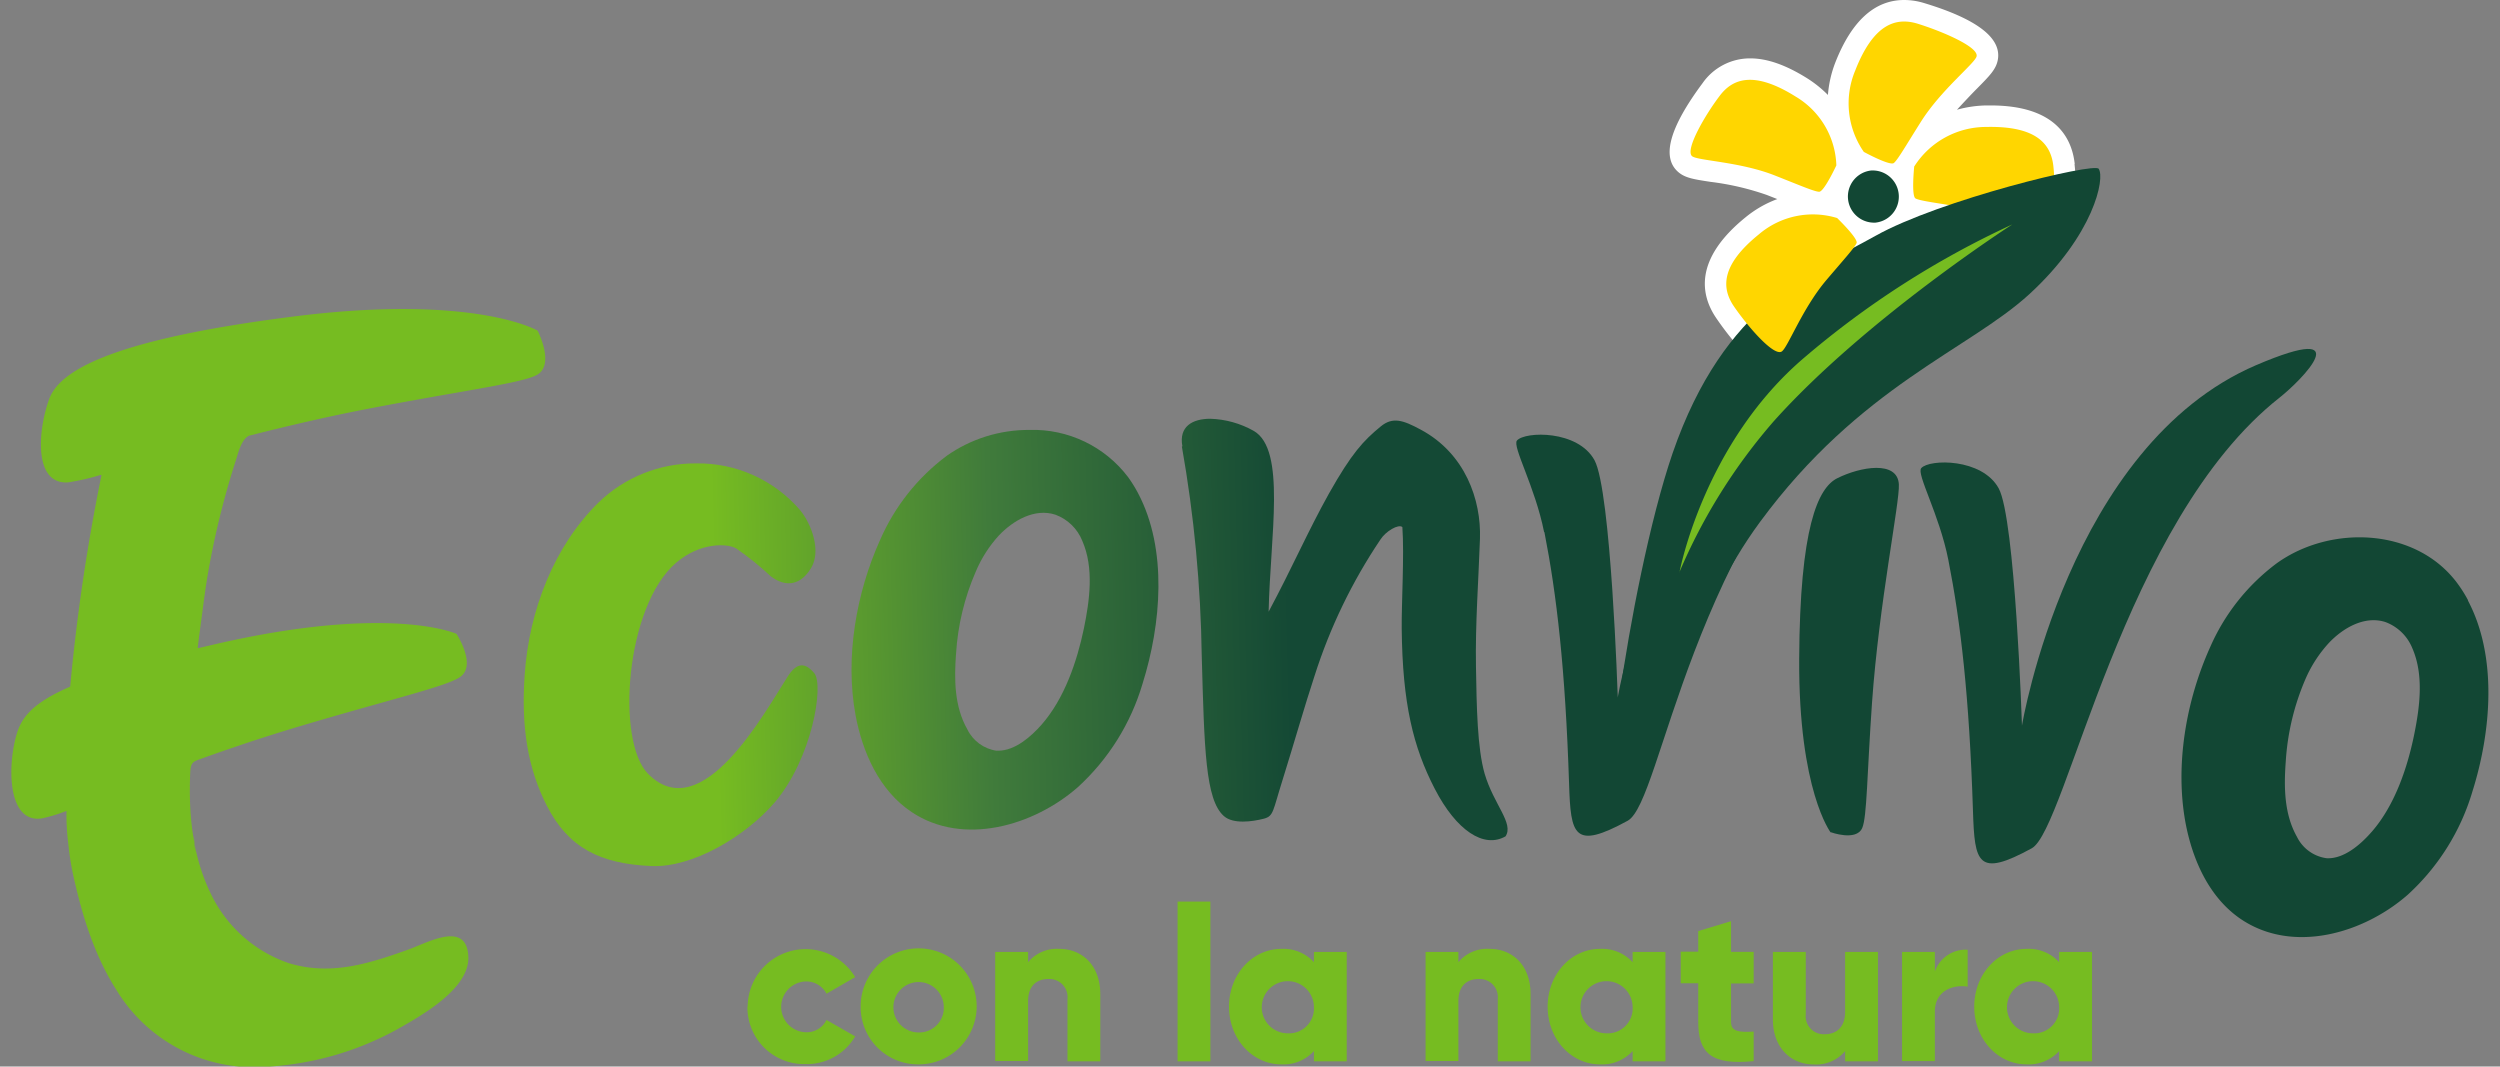 <?xml version="1.0" encoding="UTF-8"?> <svg xmlns="http://www.w3.org/2000/svg" xmlns:xlink="http://www.w3.org/1999/xlink" id="Livello_1" data-name="Livello 1" viewBox="0 0 338.32 144.33"><rect x="0" y="0" width="338.32" height="144.33" fill="#808080" stroke="none"/><defs><style>.cls-1{fill:none;}.cls-2{fill:#124734;}.cls-3{fill:#fff;}.cls-4{fill:#ffd600;}.cls-5{fill:#76bc21;}.cls-6{clip-path:url(#clip-path);}.cls-7{fill:url(#Sfumatura_senza_nome);}.cls-8{clip-path:url(#clip-path-2);}.cls-9{fill:url(#Sfumatura_senza_nome_2);}.cls-10{clip-path:url(#clip-path-3);}.cls-11{fill:url(#Sfumatura_senza_nome_3);}</style><clipPath id="clip-path"><path class="cls-1" d="M159.94,60.42a177.34,177.34,0,0,1,2.69,28.36c.35,12.5.48,19.46,3,21.66,1.25,1.11,3.82.76,5.41.35,1.33-.35,1.19-1,2.53-5.25,1.64-5.25,3-10.06,4.33-14.09a72.43,72.43,0,0,1,8.88-18.39c.73-1.17,2.48-2.19,3-1.73.27,3.77-.12,10.28-.09,13.69.1,10.22,1.56,16.09,4.48,21.74s6.64,8.1,9.57,6.42c1.16-1.75-1.59-4.3-2.82-8.45-1-3.46-1.09-9.06-1.18-14.5-.1-5.84.34-11.55.54-17.32.18-5.27-2-11.54-8-14.76-2.44-1.32-3.82-1.76-5.43-.44-2.33,1.91-3.93,3.62-7,9.07-2.88,5.16-4.9,9.89-8.17,16,.22-10.28,2.39-21.9-2-24.46a12.74,12.74,0,0,0-5.9-1.65c-2.42,0-4.27,1.05-3.77,3.73"></path></clipPath><linearGradient id="Sfumatura_senza_nome" x1="-198.47" y1="573.81" x2="-197.47" y2="573.81" gradientTransform="matrix(112.07, 0, 0, -112.07, 22318.68, 64394.88)" gradientUnits="userSpaceOnUse"><stop offset="0" stop-color="#76bc21"></stop><stop offset="0.19" stop-color="#76bc21"></stop><stop offset="0.52" stop-color="#407b3b"></stop><stop offset="0.88" stop-color="#144935"></stop><stop offset="1" stop-color="#144935"></stop></linearGradient><clipPath id="clip-path-2"><path class="cls-1" d="M81,68c-6,5.88-9.41,14.58-10,23.37-.48,6.92.39,12.56,3,17.66,2.92,5.74,7.26,7.87,14.15,8.17,5.55.25,12.72-4,16.69-8.61,5.09-6,6.68-15.9,5.36-17.48s-2.42-1.39-3.6.44c-3.08,4.77-11.59,20.53-18.89,13.18-4.38-4.4-3.08-22.67,3.77-28.56,3.28-2.82,7-2.65,8.18-1.93A41.12,41.12,0,0,1,104.32,78c2.08,1.56,4.07,1.16,5.45-1.14s.08-5.9-1.49-7.82a18.19,18.19,0,0,0-14.09-6.33A18.79,18.79,0,0,0,81,68"></path></clipPath><linearGradient id="Sfumatura_senza_nome_2" x1="-198.47" y1="573.82" x2="-197.47" y2="573.82" gradientTransform="matrix(112.07, 0, 0, -112.07, 22318.71, 64399.7)" xlink:href="#Sfumatura_senza_nome"></linearGradient><clipPath id="clip-path-3"><path class="cls-1" d="M134.9,101.6a5.24,5.24,0,0,1-4-2.91c-1.76-3.1-1.78-6.78-1.52-10.24a32.94,32.94,0,0,1,2.67-11.1,17.08,17.08,0,0,1,3.13-4.89c1.9-2,4.82-3.73,7.64-2.81a6.24,6.24,0,0,1,3.64,3.53c1.61,3.67,1,8.07.22,11.88-.94,4.5-2.65,9.5-5.72,13-1.4,1.6-3.59,3.53-5.86,3.53h-.22m-6.77-39.9a28.3,28.3,0,0,0-9,11.36c-3.25,7.21-4.77,15.94-3.33,23.74.94,5,3.2,10.19,7.6,13.11,7,4.67,16.56,1.83,22.49-3.38a30.73,30.73,0,0,0,8.75-14c2.51-8,3.43-18.17-.63-25.82a18.49,18.49,0,0,0-1.31-2.11,16.15,16.15,0,0,0-13.39-6.41,19.3,19.3,0,0,0-11.2,3.52"></path></clipPath><linearGradient id="Sfumatura_senza_nome_3" x1="-198.47" y1="573.81" x2="-197.47" y2="573.81" gradientTransform="matrix(112.07, 0, 0, -112.07, 22318.65, 64394.89)" xlink:href="#Sfumatura_senza_nome"></linearGradient></defs><path class="cls-2" d="M247.75,112.67s-4.36-5.66-4.27-23.47S246,66,248.67,64.7c3.08-1.53,8.12-2.44,8.3.85.13,2.42-2.68,16.08-3.63,29.5-.68,9.67-.68,15.55-1.33,17-.8,1.84-4.26.57-4.26.57"></path><path class="cls-2" d="M263.66,75.75c1.67,8.45,2.84,18.45,3.34,34.05.22,7,.63,9,7.95,5,4.73-2.61,12.34-44.32,33.55-61,2.88-2.27,11-10.44-3.17-4.39-25.41,10.89-31.7,48.78-31.7,48.78s-.91-28-3.15-32.1S261.1,62.1,260,63.35c-.69.77,2.45,6.27,3.66,12.4"></path><path class="cls-3" d="M280.77,22.2c-.39-3.62-2.67-7.93-11.37-7.93h-.68a15.82,15.82,0,0,0-3.89.58c1-1.08,1.93-2.08,2.75-2.9,1.67-1.69,2.5-2.54,2.76-3.75.64-3-2.73-5.61-10-7.8A9.22,9.22,0,0,0,257.69,0c-4,0-7.12,2.85-9.32,8.46a15.33,15.33,0,0,0-1,4.39,15.92,15.92,0,0,0-2.8-2.25c-2.91-1.82-5.43-2.7-7.71-2.7a7.83,7.83,0,0,0-6.46,3.36c-4.46,6-5.58,10-3.31,12,.92.81,2.08,1,4.39,1.35a36.56,36.56,0,0,1,7.61,1.77l1.43.56a14.91,14.91,0,0,0-4.29,2.46c-7.06,5.72-6.06,10.56-4,13.61,1.91,2.8,5.57,7.49,8.61,7.49a3.41,3.41,0,0,0,1.71-.45c1.07-.6,1.61-1.64,2.7-3.71a36.75,36.75,0,0,1,4.14-6.62l1.54-1.8c1.89-2.2,2.67-3.11,3-4,.71-1.82-.12-3.46-3.31-6.52l-.43-.41-.55-.21-.21-.08a22.61,22.61,0,0,0,1.7-3.12l.13-.28C254.35,24.93,255.57,25,256,25c0,2.48.56,3.7,1.86,4.4.89.48,2.1.67,5,1.14.71.11,1.51.23,2.39.38a37.93,37.93,0,0,1,7.64,2.42,11.16,11.16,0,0,0,3.89,1.16,3.28,3.28,0,0,0,.63-.06c3-.57,4.12-4.69,3.33-12.25"></path><path class="cls-2" d="M253.52,31.59a5,5,0,0,1-5-4.61,5,5,0,0,1,4.59-5.34l.38,0a5,5,0,0,1,5,4.61,5,5,0,0,1-4.59,5.35h-.38"></path><path class="cls-3" d="M253.52,23.07a3.54,3.54,0,0,1,.27,7.06h-.27a3.54,3.54,0,0,1-.27-7.06h.27m0-2.9h0l-.49,0a6.44,6.44,0,0,0,.49,12.86l.49,0a6.44,6.44,0,0,0-.49-12.86"></path><path class="cls-4" d="M259.07,22.5a11.53,11.53,0,0,1,9.72-5.32c6.91-.16,8.78,2.4,9.09,5.33.35,3.34.31,8.85-1,9.09-.94.18-6-2.69-11.15-3.54-3.69-.6-5.9-.88-6.5-1.2s-.18-4.36-.18-4.36"></path><path class="cls-2" d="M253.78,31.93c-8.67,4.86-20.41,9.1-27.42,29.37-3.09,9-5.86,23.32-7.17,32.78,2.42,2.53,1.54,9,3.72,11.72C225.33,99,229.06,83,238.19,70.62c13.54-18.38,28.22-23.27,36.48-30.85,8.68-8,10.23-15.64,9.34-16.93-.6-.88-21.57,4.22-30.23,9.09"></path><path class="cls-2" d="M209,72c1.66,8.46,2.83,18.46,3.34,34.06.22,7,.63,9,7.95,5C225,108.38,228.48,73,253.8,50c2.71-2.48,10.95-10.45-3.17-4.39-25.41,10.88-31.7,48.77-31.7,48.77s-.91-28-3.15-32.1-9.38-3.92-10.49-2.67c-.68.78,2.46,6.27,3.67,12.4"></path><path class="cls-5" d="M227.28,77.46S230.51,60,244.2,48.37a121.46,121.46,0,0,1,28.13-18S252.39,43.19,240,57.05a76.66,76.66,0,0,0-12.74,20.41"></path><path class="cls-4" d="M248.63,29.51a11.25,11.25,0,0,0-10.6,2.2c-5.26,4.25-5,7.34-3.41,9.71,1.86,2.72,5.37,6.79,6.48,6.16.82-.47,2.78-5.82,6.07-9.69,2.37-2.79,3.84-4.4,4.08-5s-2.62-3.37-2.62-3.37"></path><path class="cls-4" d="M252.21,20.53a11.51,11.51,0,0,1-1.14-11c2.52-6.44,5.6-7.18,8.42-6.33,3.23,1,8.28,3.13,8,4.42-.2.94-4.81,4.51-7.57,8.91-2,3.17-3.1,5.1-3.63,5.53s-4.09-1.52-4.09-1.52"></path><path class="cls-4" d="M248.51,22.38A11.24,11.24,0,0,0,243,13.07c-5.73-3.59-8.58-2.38-10.3-.07-2,2.64-4.68,7.28-3.72,8.13.71.62,6.41.74,11.14,2.59,3.4,1.34,5.4,2.21,6.06,2.23s2.33-3.57,2.33-3.57"></path><path class="cls-2" d="M334,81.24a17.65,17.65,0,0,0-1.31-2.11c-5.55-7.74-17.25-8.19-24.6-2.89a28.25,28.25,0,0,0-9,11.35c-3.25,7.21-4.77,15.94-3.33,23.75.94,5,3.2,10.19,7.6,13.11,7.05,4.67,16.56,1.83,22.49-3.38a30.73,30.73,0,0,0,8.75-14c2.51-8,3.43-18.17-.63-25.82m-13.06,31.37c-1.44,1.65-3.73,3.66-6.07,3.52a5.26,5.26,0,0,1-4-2.9c-1.75-3.1-1.77-6.79-1.51-10.24A33.28,33.28,0,0,1,312,91.88,17.42,17.42,0,0,1,315.17,87c1.89-2,4.81-3.73,7.64-2.82a6.29,6.29,0,0,1,3.64,3.53c1.61,3.68,1,8.08.22,11.88-.94,4.51-2.66,9.5-5.73,13"></path><g class="cls-6"><rect class="cls-7" x="158.77" y="55.88" width="46.7" height="59.49" transform="translate(-1.92 4.21) rotate(-1.32)"></rect></g><g class="cls-8"><rect class="cls-9" x="69.82" y="62.28" width="42.24" height="55.66" transform="matrix(1, -0.02, 0.02, 1, -2.05, 2.11)"></rect></g><g class="cls-10"><rect class="cls-11" x="113.73" y="57.68" width="45" height="57.4" transform="translate(-1.95 3.15) rotate(-1.32)"></rect></g><path class="cls-5" d="M72.7,44.72s-8.56-5-33.12-1.87S8,50.17,6.63,54.07c-1.58,4.47-2,11.52,2.58,11.21a31.43,31.43,0,0,0,4.38-1h.15A263.49,263.49,0,0,0,9.5,92.92C3.68,95.45,2.67,97.61,2.08,100c-1.11,4.54-.8,11.49,3.65,10.74a22.6,22.6,0,0,0,3.27-1,30.84,30.84,0,0,0,.24,4.43,37.74,37.74,0,0,0,.77,4.72c1.18,5.24,2.84,10.56,5.77,15.12a21.7,21.7,0,0,0,20,10.36A41.2,41.2,0,0,0,54,139.16c3.16-1.8,9.57-5.41,9.38-9.7-.21-4.86-5.31-2-8-1-5.43,1.94-10.58,3.62-16.3,1.88a18.25,18.25,0,0,1-10.68-9.67c-2.37-5-2.89-10.6-2.66-16,.06-1.65.4-1.6,1.93-2.15q2-.72,4.05-1.41c2.71-.93,5.44-1.8,8.18-2.63,12.73-3.81,20.59-5.58,22.4-6.89,2.23-1.61-.52-5.81-.52-5.81s-8.89-4.08-32.67,1.4l-2.36.55s.15-1.32.41-3.21.51-4,.83-6a112.21,112.21,0,0,1,4-16.45c.31-1,.73-2.72,1.81-3.15l.08,0c4.93-1.25,10.22-2.49,15.51-3.52,13.23-2.56,21.35-3.55,23.31-4.69,2.41-1.4.07-5.93.07-5.93m-46.3,70.6a20.08,20.08,0,0,1-.26-2.32c.09.77.18,1.54.26,2.32"></path><path class="cls-5" d="M101.18,136.23a7.84,7.84,0,0,1,14.55-4l-3.88,2.25a3.07,3.07,0,0,0-2.88-1.66,3.44,3.44,0,0,0,0,6.87,3,3,0,0,0,2.88-1.66l3.88,2.22A7.57,7.57,0,0,1,109,144a7.67,7.67,0,0,1-7.85-7.81"></path><path class="cls-5" d="M116.47,136.23a7.85,7.85,0,1,1,7.85,7.81,7.76,7.76,0,0,1-7.85-7.81m11.25,0a3.41,3.41,0,1,0-3.4,3.49,3.32,3.32,0,0,0,3.4-3.49"></path><path class="cls-5" d="M148.9,134.54v9.09h-4.44v-8.44a2.45,2.45,0,0,0-2.58-2.7c-1.63,0-2.75.95-2.75,3v8.09h-4.45V128.82h4.45v1.39a5.07,5.07,0,0,1,4.23-1.8c3,0,5.54,2.13,5.54,6.13"></path><rect class="cls-5" x="159.36" y="122.01" width="4.44" height="21.62"></rect><path class="cls-5" d="M182.25,128.82v14.81h-4.44v-1.39a5.58,5.58,0,0,1-4.41,1.8c-3.88,0-7.08-3.4-7.08-7.81s3.2-7.82,7.08-7.82a5.58,5.58,0,0,1,4.41,1.8v-1.39Zm-4.44,7.41a3.53,3.53,0,1,0-3.52,3.61,3.38,3.38,0,0,0,3.52-3.61"></path><path class="cls-5" d="M207.13,134.54v9.09h-4.44v-8.44a2.45,2.45,0,0,0-2.58-2.7c-1.63,0-2.75.95-2.75,3v8.09h-4.44V128.82h4.44v1.39a5.08,5.08,0,0,1,4.24-1.8c3,0,5.53,2.13,5.53,6.13"></path><path class="cls-5" d="M225.38,128.82v14.81h-4.44v-1.39a5.59,5.59,0,0,1-4.42,1.8c-3.88,0-7.08-3.4-7.08-7.81s3.2-7.82,7.08-7.82a5.59,5.59,0,0,1,4.42,1.8v-1.39Zm-4.44,7.41a3.53,3.53,0,1,0-3.53,3.61,3.38,3.38,0,0,0,3.53-3.61"></path><path class="cls-5" d="M234.26,133.09v5.24c0,1.27,1.1,1.39,3.06,1.27v4c-5.81.59-7.5-1.15-7.5-5.3v-5.24h-2.37v-4.27h2.37V126l4.44-1.34v4.15h3.06v4.27Z"></path><path class="cls-5" d="M254.14,128.82v14.81H249.7v-1.39a5.09,5.09,0,0,1-4.24,1.81c-3,0-5.54-2.14-5.54-6.14v-9.09h4.45v8.44a2.44,2.44,0,0,0,2.57,2.7c1.63,0,2.76-1,2.76-3.05v-8.09Z"></path><path class="cls-5" d="M266.28,128.52v5c-1.83-.3-4.44.44-4.44,3.38v6.69H257.4V128.82h4.44v2.64a4.45,4.45,0,0,1,4.44-2.94"></path><path class="cls-5" d="M283.11,128.82v14.81h-4.45v-1.39a5.57,5.57,0,0,1-4.41,1.8c-3.88,0-7.08-3.4-7.08-7.81s3.2-7.82,7.08-7.82a5.57,5.57,0,0,1,4.41,1.8v-1.39Zm-4.45,7.41a3.53,3.53,0,1,0-3.52,3.61,3.38,3.38,0,0,0,3.52-3.61"></path></svg> 